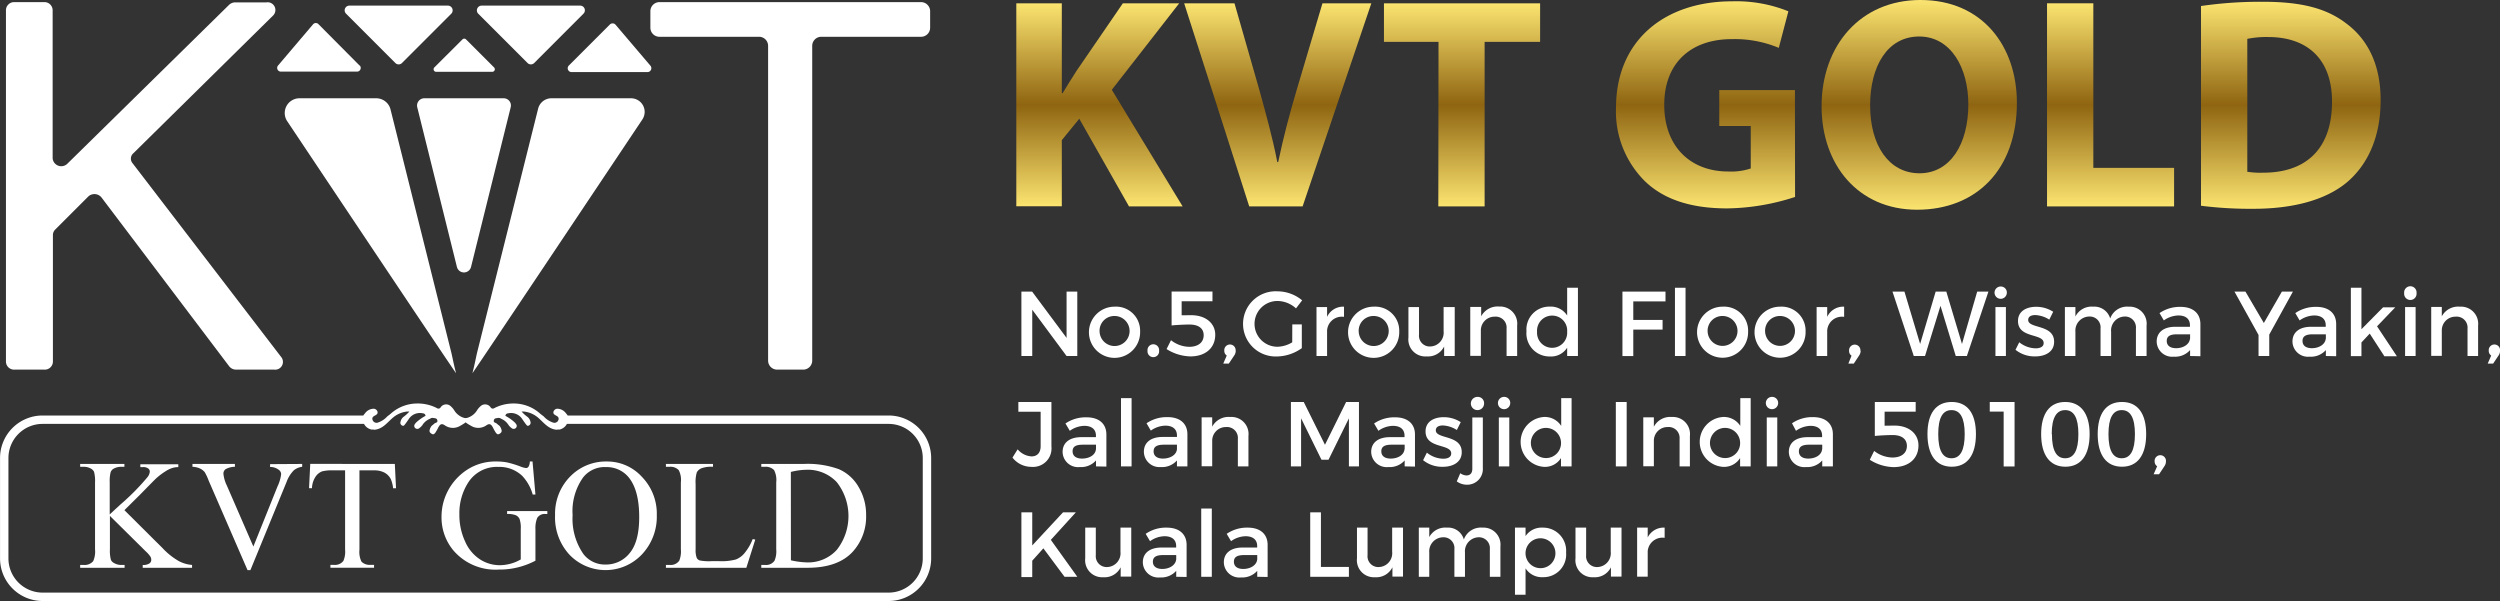<svg id="Layer_1" data-name="Layer 1" xmlns="http://www.w3.org/2000/svg" xmlns:xlink="http://www.w3.org/1999/xlink" viewBox="0 0 378.01 90.87"><rect x="0" y="0" width="378.01" height="90.87" fill="#333333" stroke="none"/><defs><linearGradient id="linear-gradient" x1="173.28" y1="39.43" x2="173.28" y2="8.72" gradientUnits="userSpaceOnUse"><stop offset="0" stop-color="#fbe470"/><stop offset="0.5" stop-color="#8f6511"/><stop offset="1" stop-color="#fbe470"/></linearGradient><linearGradient id="linear-gradient-2" x1="200.24" y1="39.43" x2="200.24" y2="8.72" xlink:href="#linear-gradient"/><linearGradient id="linear-gradient-3" x1="228.1" y1="39.43" x2="228.1" y2="8.72" xlink:href="#linear-gradient"/><linearGradient id="linear-gradient-4" x1="264.92" y1="39.75" x2="264.92" y2="8.4" xlink:href="#linear-gradient"/><linearGradient id="linear-gradient-5" x1="297.23" y1="39.93" x2="297.23" y2="8.22" xlink:href="#linear-gradient"/><linearGradient id="linear-gradient-6" x1="326.15" y1="39.43" x2="326.15" y2="8.72" xlink:href="#linear-gradient"/><linearGradient id="linear-gradient-7" x1="353.42" y1="39.75" x2="353.42" y2="8.49" xlink:href="#linear-gradient"/></defs><title>Web</title><path d="M48.54,64.11H42.75a1.33,1.33,0,0,1-1.06-.51L22.38,38.07a1.37,1.37,0,0,0-2-.13l-5,5a1.16,1.16,0,0,0-.34.8V62.94a1.23,1.23,0,0,1-1.29,1.17H9.23a1.23,1.23,0,0,1-1.29-1.17V9.72A1.24,1.24,0,0,1,9.23,8.54h4.5A1.24,1.24,0,0,1,15,9.72V32.17a1.31,1.31,0,0,0,2.24.79l24.43-24a1.35,1.35,0,0,1,1-.38h4.65a1.17,1.17,0,0,1,1,2l-21.1,20.8A1.08,1.08,0,0,0,27,32.79L49.6,62.26A1.17,1.17,0,0,1,48.54,64.11Z" transform="translate(-7.04 -8.22)" fill="#fff"/><path d="M146.25,13.78h-15a1.37,1.37,0,0,0-1.4,1.35V62.77a1.37,1.37,0,0,1-1.4,1.34h-3.87a1.37,1.37,0,0,1-1.4-1.34V15.13a1.37,1.37,0,0,0-1.4-1.35h-15a1.37,1.37,0,0,1-1.4-1.35V9.89a1.38,1.38,0,0,1,1.4-1.35h39.5a1.38,1.38,0,0,1,1.4,1.35v2.54A1.37,1.37,0,0,1,146.25,13.78Z" transform="translate(-7.04 -8.22)" fill="#fff"/><path d="M72.06,71.54a.61.61,0,0,1,.45-.13c.25.06.58,0,.66.37s-.27.33-.43.47-.29.24-.43.36a1.52,1.52,0,0,0-.3.61c-.09.31.09.47.33.61s.38,0,.53-.19a6.92,6.92,0,0,0,.47-.84c.29-.5.53-.57,1-.24a2.13,2.13,0,0,0,2.36,0c.19-.09.36-.22.55-.33l.57-.45c.05,0,.13-.11.11-.2s-.13-.08-.21-.08a2.6,2.6,0,0,1-2-1.24,2.76,2.76,0,0,0-.52-.61,1,1,0,0,0-1.54.17.38.38,0,0,1-.55.11,6.34,6.34,0,0,0-3-.7,6,6,0,0,0-4,1.55c-.16.14-.33.26-.5.39a3.35,3.35,0,0,1-1.39.93.63.63,0,0,1-.82-.32c-.16-.35,0-.56.32-.72s.48-.32.39-.62a.63.63,0,0,0-.71-.41,1.64,1.64,0,0,0-1.15.66l-.21.25a1.61,1.61,0,0,0,1,2.18c.18.1.39,0,.57.08,1.24-.08,1.9-1,2.75-1.75a4,4,0,0,1,2.19-1h.39a5.67,5.67,0,0,1-.83.76,1.28,1.28,0,0,0-.51.79.46.46,0,0,0,.26.57c.24.12.34-.1.45-.23s.39-.54.58-.82a2,2,0,0,1,2.09-.8c.19,0,.38.13.4.38a6.58,6.58,0,0,0-1.41,1,1.42,1.42,0,0,0-.22.28.43.43,0,0,0,.07.56.45.45,0,0,0,.56.06,2.2,2.2,0,0,0,.52-.49A2.38,2.38,0,0,1,72.06,71.54Z" transform="translate(-7.04 -8.22)" fill="#fff"/><path d="M82.82,71.54a.63.63,0,0,0-.45-.13c-.26.06-.58,0-.66.37s.27.33.42.47.29.24.44.36a1.52,1.52,0,0,1,.3.61c.09.31-.09.47-.33.61s-.38,0-.53-.19a6.92,6.92,0,0,1-.47-.84c-.29-.5-.53-.57-1-.24a2.12,2.12,0,0,1-2.35,0,6.16,6.16,0,0,1-.55-.33l-.57-.45c-.06,0-.13-.11-.11-.2s.13-.08.21-.08a2.61,2.61,0,0,0,2-1.24,2.76,2.76,0,0,1,.52-.61,1,1,0,0,1,1.54.17.38.38,0,0,0,.55.11,6.31,6.31,0,0,1,2.95-.7,5.93,5.93,0,0,1,4,1.55c.16.14.34.26.51.39a3.29,3.29,0,0,0,1.39.93.63.63,0,0,0,.82-.32c.15-.35,0-.56-.32-.72s-.49-.32-.39-.62a.63.63,0,0,1,.71-.41,1.64,1.64,0,0,1,1.15.66l.21.25a1.63,1.63,0,0,1-1,2.18c-.18.1-.39,0-.57.08-1.24-.08-1.91-1-2.75-1.75a4,4,0,0,0-2.19-1h-.39a4.81,4.81,0,0,0,.83.76,1.28,1.28,0,0,1,.51.79.47.47,0,0,1-.26.57c-.24.12-.34-.1-.45-.23s-.39-.54-.58-.82a2,2,0,0,0-2.09-.8c-.2,0-.38.13-.41.38a6.65,6.65,0,0,1,1.42,1,1.93,1.93,0,0,1,.22.28.43.43,0,0,1-.07.56.45.45,0,0,1-.56.06,2,2,0,0,1-.52-.49A2.43,2.43,0,0,0,82.82,71.54Z" transform="translate(-7.04 -8.22)" fill="#fff"/><path d="M92.35,71.68H141.4a5.8,5.8,0,0,1,5.8,5.8V92.65a5.81,5.81,0,0,1-5.8,5.81H13.48a5.81,5.81,0,0,1-5.8-5.81V77.48a5.8,5.8,0,0,1,5.8-5.8H62.64" transform="translate(-7.04 -8.22)" fill="none" stroke="#fff" stroke-miterlimit="10" stroke-width="1.27"/><path d="M105.35,18.11l-5.25-6.17a.59.59,0,0,0-.86,0l-6.18,6.18a.58.58,0,0,0,.41,1H104.9A.59.59,0,0,0,105.35,18.11ZM70.13,24.44l6,24.15a1.1,1.1,0,0,0,2.13,0l6-24.15a1.09,1.09,0,0,0-1.06-1.36H71.19A1.1,1.1,0,0,0,70.13,24.44Zm5.16,37.13-9.2-36.8a2.23,2.23,0,0,0-2.17-1.69H52.33a2.23,2.23,0,0,0-1.86,3.47s25.37,38,25.53,38.1C75.66,63.38,75.4,62,75.29,61.57ZM73,19.08h8.47a.39.39,0,0,0,.27-.67l-4.23-4.23a.38.38,0,0,0-.55,0l-4.24,4.23A.39.39,0,0,0,73,19.08Zm17.41,4a2.07,2.07,0,0,0-2,1.56L79.17,61.57c-.11.44-.36,1.81-.7,3.08.16-.13,25.7-38.37,25.7-38.37a2.06,2.06,0,0,0-1.71-3.2Zm-29-4.95L55.2,11.88a.55.55,0,0,0-.81,0l-5.31,6.25a.56.56,0,0,0,.42.92H61.06A.56.56,0,0,0,61.45,18.13Z" transform="translate(-7.04 -8.22)" fill="#fff"/><path d="M79.35,10.29l7.46,7.46a.71.71,0,0,0,1,0l7.45-7.46a.71.71,0,0,0-.5-1.22H79.86A.72.72,0,0,0,79.35,10.29Z" transform="translate(-7.04 -8.22)" fill="#fff"/><path d="M59.37,10.29l7.45,7.46a.71.71,0,0,0,1,0l7.46-7.46a.72.72,0,0,0-.51-1.22H59.87A.71.71,0,0,0,59.37,10.29Z" transform="translate(-7.04 -8.22)" fill="#fff"/><path d="M160.71,8.72h6.88V22.3h.13c.69-1.18,1.42-2.28,2.1-3.37l7-10.21h8.52L175.15,21.8l10.71,17.63h-8.11l-7.52-13.26-2.64,3.24v10h-6.88Z" transform="translate(-7.04 -8.22)" fill="url(#linear-gradient)"/><path d="M195.93,39.43,186.09,8.72h7.61l3.73,13c1,3.64,2,7.15,2.74,11h.14c.77-3.69,1.73-7.34,2.78-10.85L207,8.72h7.39L204,39.43Z" transform="translate(-7.04 -8.22)" fill="url(#linear-gradient-2)"/><path d="M224.55,14.55H216.3V8.72h23.61v5.83h-8.39V39.43h-7Z" transform="translate(-7.04 -8.22)" fill="url(#linear-gradient-3)"/><path d="M278.46,38a34.36,34.36,0,0,1-10.26,1.73c-5.6,0-9.66-1.41-12.48-4.15a14.85,14.85,0,0,1-4.33-11.16c.05-10.21,7.47-16,17.54-16a21.07,21.07,0,0,1,8.52,1.51L276,15.46a17.22,17.22,0,0,0-7.16-1.32c-5.78,0-10.16,3.28-10.16,9.94,0,6.33,4,10.07,9.66,10.07a9.36,9.36,0,0,0,3.42-.46V27.27H267V21.84h11.44Z" transform="translate(-7.04 -8.22)" fill="url(#linear-gradient-4)"/><path d="M312,23.76c0,10.07-6.11,16.17-15.09,16.17s-14.44-6.88-14.44-15.63c0-9.2,5.88-16.08,14.95-16.08C306.85,8.22,312,15.28,312,23.76Zm-22.19.41c0,6,2.82,10.25,7.47,10.25S304.66,30,304.66,24c0-5.52-2.64-10.26-7.43-10.26S289.81,18.2,289.81,24.17Z" transform="translate(-7.04 -8.22)" fill="url(#linear-gradient-5)"/><path d="M316.56,8.72h7V33.6h12.21v5.83H316.56Z" transform="translate(-7.04 -8.22)" fill="url(#linear-gradient-6)"/><path d="M339.84,9.13a62,62,0,0,1,9.39-.64c5.83,0,9.61,1,12.58,3.28C365,14.14,367,17.92,367,23.35c0,5.88-2.14,9.93-5.1,12.44-3.24,2.69-8.16,4-14.17,4a59.68,59.68,0,0,1-7.89-.46Zm7,25.06a12.55,12.55,0,0,0,2.42.14c6.29,0,10.39-3.42,10.39-10.75,0-6.38-3.69-9.76-9.66-9.76a14.23,14.23,0,0,0-3.15.28Z" transform="translate(-7.04 -8.22)" fill="url(#linear-gradient-7)"/><path d="M163.1,52.31l5.21,7v-7h1.62v9.74h-1.62l-5.19-7v7h-1.64V52.31Z" transform="translate(-7.04 -8.22)" fill="#fff"/><path d="M179.43,58.34a3.87,3.87,0,1,1-3.86-3.75A3.64,3.64,0,0,1,179.43,58.34Zm-6.13,0A2.27,2.27,0,1,0,175.57,56,2.23,2.23,0,0,0,173.3,58.37Z" transform="translate(-7.04 -8.22)" fill="#fff"/><path d="M182.3,61.25a.88.88,0,1,1-1.75,0,.88.88,0,1,1,1.75,0Z" transform="translate(-7.04 -8.22)" fill="#fff"/><path d="M187.16,55.88c2.21,0,3.63,1.25,3.63,2.95,0,2-1.48,3.28-3.76,3.28a7,7,0,0,1-3.6-1.11l.67-1.34a4.58,4.58,0,0,0,2.75,1c1.36,0,2.19-.67,2.19-1.75s-.83-1.62-2.16-1.62c-.63,0-2,.06-2.69.14V52.3h6.18v1.47h-4.66v2.12Z" transform="translate(-7.04 -8.22)" fill="#fff"/><path d="M193.89,61.26a1.29,1.29,0,0,1-.25.74l-.8,1.2H192l.53-1.22a.83.83,0,0,1-.37-.72.86.86,0,1,1,1.71,0Z" transform="translate(-7.04 -8.22)" fill="#fff"/><path d="M202.44,57.27h1.44v3.59a6.62,6.62,0,0,1-3.79,1.26,4.93,4.93,0,1,1,.1-9.85,5.87,5.87,0,0,1,3.74,1.36L203,54.85a4.21,4.21,0,0,0-2.81-1.12,3.46,3.46,0,1,0,0,6.92,4.48,4.48,0,0,0,2.24-.67Z" transform="translate(-7.04 -8.22)" fill="#fff"/><path d="M210.26,54.59v1.54a2.23,2.23,0,0,0-2.56,2.06v3.86h-1.6v-7.4h1.6v1.48A2.68,2.68,0,0,1,210.26,54.59Z" transform="translate(-7.04 -8.22)" fill="#fff"/><path d="M218.61,58.34a3.87,3.87,0,1,1-3.86-3.75A3.64,3.64,0,0,1,218.61,58.34Zm-6.13,0A2.27,2.27,0,1,0,214.75,56,2.23,2.23,0,0,0,212.48,58.37Z" transform="translate(-7.04 -8.22)" fill="#fff"/><path d="M227,54.65v7.4h-1.6V60.61a2.71,2.71,0,0,1-2.64,1.5A2.57,2.57,0,0,1,220,59.26V54.65h1.6v4.16a1.63,1.63,0,0,0,1.72,1.8,2.09,2.09,0,0,0,2-2.31V54.65Z" transform="translate(-7.04 -8.22)" fill="#fff"/><path d="M236.44,57.45v4.6h-1.6V57.89a1.65,1.65,0,0,0-1.78-1.79,2.08,2.08,0,0,0-2.11,2v3.93h-1.6v-7.4H231v1.42a2.81,2.81,0,0,1,2.73-1.48A2.59,2.59,0,0,1,236.44,57.45Z" transform="translate(-7.04 -8.22)" fill="#fff"/><path d="M245.63,51.73V62.05H244V60.79a2.87,2.87,0,0,1-2.6,1.33,3.49,3.49,0,0,1-3.55-3.8,3.46,3.46,0,0,1,3.52-3.74A2.93,2.93,0,0,1,244,55.93v-4.2ZM244,58.38a2.26,2.26,0,0,0-2.27-2.44,2.28,2.28,0,0,0-2.28,2.44,2.28,2.28,0,1,0,4.55,0Z" transform="translate(-7.04 -8.22)" fill="#fff"/><path d="M258.87,52.31v1.48H254V56.6h4.43v1.46H254v4h-1.64V52.31Z" transform="translate(-7.04 -8.22)" fill="#fff"/><path d="M261.9,51.73V62.05h-1.6V51.73Z" transform="translate(-7.04 -8.22)" fill="#fff"/><path d="M271.36,58.34a3.86,3.86,0,1,1-3.85-3.75A3.63,3.63,0,0,1,271.36,58.34Zm-6.12,0A2.26,2.26,0,1,0,267.51,56,2.23,2.23,0,0,0,265.24,58.37Z" transform="translate(-7.04 -8.22)" fill="#fff"/><path d="M280.05,58.34a3.86,3.86,0,1,1-3.85-3.75A3.63,3.63,0,0,1,280.05,58.34Zm-6.12,0A2.26,2.26,0,1,0,276.2,56,2.23,2.23,0,0,0,273.93,58.37Z" transform="translate(-7.04 -8.22)" fill="#fff"/><path d="M285.88,54.59v1.54a2.23,2.23,0,0,0-2.56,2.06v3.86h-1.6v-7.4h1.6v1.48A2.68,2.68,0,0,1,285.88,54.59Z" transform="translate(-7.04 -8.22)" fill="#fff"/><path d="M288.38,61.26a1.29,1.29,0,0,1-.25.74l-.79,1.2h-.82L287,62a.83.83,0,0,1-.37-.72.86.86,0,1,1,1.71,0Z" transform="translate(-7.04 -8.22)" fill="#fff"/><path d="M295,52.31l2.37,7.92,2.35-7.92h1.61l2.37,7.92L306,52.31h1.7l-3.26,9.74h-1.68l-2.31-7.59-2.34,7.59h-1.7l-3.22-9.74Z" transform="translate(-7.04 -8.22)" fill="#fff"/><path d="M310.48,52.54a.93.93,0,1,1-.93-1A.91.91,0,0,1,310.48,52.54Zm-.14,2.11v7.4h-1.58v-7.4Z" transform="translate(-7.04 -8.22)" fill="#fff"/><path d="M314.79,55.86c-.62,0-1.08.21-1.08.74,0,1.36,3.94.62,3.92,3.31,0,1.52-1.35,2.2-2.84,2.2a4.59,4.59,0,0,1-3-1l.57-1.14a4.06,4.06,0,0,0,2.48.92c.68,0,1.21-.24,1.21-.8,0-1.51-3.89-.66-3.88-3.34,0-1.5,1.31-2.14,2.73-2.14a4.72,4.72,0,0,1,2.59.75l-.59,1.19A4.27,4.27,0,0,0,314.79,55.86Z" transform="translate(-7.04 -8.22)" fill="#fff"/><path d="M331.61,57.45v4.6H330V57.89a1.65,1.65,0,0,0-1.75-1.81,2.11,2.11,0,0,0-2,2.31v3.66h-1.6V57.89a1.64,1.64,0,0,0-1.74-1.81,2.13,2.13,0,0,0-2.06,2.31v3.66h-1.59v-7.4h1.59v1.43a2.73,2.73,0,0,1,2.68-1.49,2.49,2.49,0,0,1,2.58,1.79,2.72,2.72,0,0,1,2.81-1.79A2.57,2.57,0,0,1,331.61,57.45Z" transform="translate(-7.04 -8.22)" fill="#fff"/><path d="M338.19,62.05v-.9a3,3,0,0,1-2.45,1,2.34,2.34,0,0,1-2.6-2.29c0-1.35,1-2.22,2.79-2.23h2.24v-.22c0-.93-.59-1.49-1.76-1.49a3.93,3.93,0,0,0-2.19.75l-.65-1.11a5.43,5.43,0,0,1,3.18-.94c1.91,0,3,1,3,2.61v4.85Zm0-2.6v-.68h-2c-1,0-1.53.28-1.53,1s.54,1.1,1.43,1.1C337.21,60.86,338.09,60.26,338.17,59.45Z" transform="translate(-7.04 -8.22)" fill="#fff"/><path d="M350.16,58.81v3.24h-1.62V58.87l-3.64-6.56h1.66l2.78,4.75,2.73-4.75h1.67Z" transform="translate(-7.04 -8.22)" fill="#fff"/><path d="M358.72,62.05v-.9a3,3,0,0,1-2.45,1,2.34,2.34,0,0,1-2.6-2.29c0-1.35,1-2.22,2.79-2.23h2.24v-.22c0-.93-.6-1.49-1.76-1.49a3.93,3.93,0,0,0-2.19.75l-.65-1.11a5.43,5.43,0,0,1,3.18-.94c1.91,0,3,1,3,2.61v4.85Zm0-2.6v-.68h-2c-1,0-1.53.28-1.53,1s.54,1.1,1.43,1.1C357.74,60.86,358.62,60.26,358.7,59.45Z" transform="translate(-7.04 -8.22)" fill="#fff"/><path d="M365.35,58.66,364.1,60v2.07h-1.6V51.73h1.6V58l3.27-3.31h1.84l-2.75,2.87,3,4.53h-1.89Z" transform="translate(-7.04 -8.22)" fill="#fff"/><path d="M372.43,52.54a.94.94,0,1,1-1.87,0,.94.94,0,1,1,1.87,0Zm-.14,2.11v7.4H370.7v-7.4Z" transform="translate(-7.04 -8.22)" fill="#fff"/><path d="M381.74,57.45v4.6h-1.6V57.89a1.65,1.65,0,0,0-1.79-1.79,2.07,2.07,0,0,0-2.1,2v3.93h-1.6v-7.4h1.6v1.42A2.81,2.81,0,0,1,379,54.59,2.59,2.59,0,0,1,381.74,57.45Z" transform="translate(-7.04 -8.22)" fill="#fff"/><path d="M385.06,61.26a1.29,1.29,0,0,1-.25.74l-.8,1.2h-.82l.53-1.22a.83.83,0,0,1-.37-.72.86.86,0,1,1,1.71,0Z" transform="translate(-7.04 -8.22)" fill="#fff"/><path d="M163,78.81a3.61,3.61,0,0,1-2.87-1.4l.78-1.25A3,3,0,0,0,163,77.23c.87,0,1.39-.55,1.39-1.55v-5.2h-3.37V69h5v6.74A2.79,2.79,0,0,1,163,78.81Z" transform="translate(-7.04 -8.22)" fill="#fff"/><path d="M172.76,78.74v-.9a3,3,0,0,1-2.45,1,2.34,2.34,0,0,1-2.6-2.29c0-1.35,1-2.22,2.8-2.23h2.24v-.22c0-.93-.6-1.49-1.77-1.49a3.9,3.9,0,0,0-2.18.75l-.66-1.11a5.44,5.44,0,0,1,3.19-.93c1.91,0,3,1,3,2.6l0,4.85Zm0-2.6v-.68h-2c-1.05,0-1.54.28-1.54,1s.55,1.1,1.44,1.1C171.79,77.55,172.67,77,172.75,76.14Z" transform="translate(-7.04 -8.22)" fill="#fff"/><path d="M178.14,68.42V78.74h-1.6V68.42Z" transform="translate(-7.04 -8.22)" fill="#fff"/><path d="M185,78.74v-.9a3,3,0,0,1-2.45,1A2.35,2.35,0,0,1,180,76.52c0-1.35,1-2.22,2.8-2.23H185v-.22c0-.93-.6-1.49-1.76-1.49a3.93,3.93,0,0,0-2.19.75l-.65-1.11a5.43,5.43,0,0,1,3.18-.93c1.91,0,3,1,3,2.6v4.85Zm0-2.6v-.68h-2c-1,0-1.53.28-1.53,1s.54,1.1,1.43,1.1C184,77.55,184.92,77,185,76.14Z" transform="translate(-7.04 -8.22)" fill="#fff"/><path d="M195.81,74.14v4.6h-1.6V74.58a1.65,1.65,0,0,0-1.78-1.79,2.07,2.07,0,0,0-2.1,2v3.93h-1.6v-7.4h1.6v1.42a2.79,2.79,0,0,1,2.73-1.47A2.58,2.58,0,0,1,195.81,74.14Z" transform="translate(-7.04 -8.22)" fill="#fff"/><path d="M204.17,69l3.21,6.47,3.2-6.47h1.94v9.74H211V71.47l-3.08,6.26h-1.07l-3.08-6.26v7.27h-1.54V69Z" transform="translate(-7.04 -8.22)" fill="#fff"/><path d="M219.43,78.74v-.9a3,3,0,0,1-2.45,1,2.35,2.35,0,0,1-2.61-2.29c0-1.35,1-2.22,2.8-2.23h2.24v-.22c0-.93-.6-1.49-1.77-1.49a3.9,3.9,0,0,0-2.18.75l-.65-1.11a5.43,5.43,0,0,1,3.18-.93c1.91,0,3,1,3,2.6l0,4.85Zm0-2.6v-.68h-2c-1,0-1.53.28-1.53,1s.54,1.1,1.43,1.1C218.45,77.55,219.33,77,219.41,76.14Z" transform="translate(-7.04 -8.22)" fill="#fff"/><path d="M225.22,72.55c-.62,0-1.08.21-1.08.74,0,1.36,3.94.63,3.92,3.31,0,1.52-1.35,2.2-2.84,2.2a4.54,4.54,0,0,1-3-1l.57-1.14a4,4,0,0,0,2.47.92c.69,0,1.21-.24,1.21-.8,0-1.51-3.89-.66-3.88-3.34,0-1.5,1.31-2.14,2.73-2.14a4.72,4.72,0,0,1,2.59.75l-.59,1.19A4.27,4.27,0,0,0,225.22,72.55Z" transform="translate(-7.04 -8.22)" fill="#fff"/><path d="M228.85,81.51a2.6,2.6,0,0,1-1.54-.5l.53-1.24a1.69,1.69,0,0,0,.94.34c.49,0,.88-.29.88-1V71.34h1.59V79A2.36,2.36,0,0,1,228.85,81.51Zm2.59-12.28a1,1,0,1,1-1-1A.95.95,0,0,1,231.44,69.23Z" transform="translate(-7.04 -8.22)" fill="#fff"/><path d="M235.39,69.23a.93.93,0,1,1-.93-1A.91.91,0,0,1,235.39,69.23Zm-.14,2.11v7.4h-1.58v-7.4Z" transform="translate(-7.04 -8.22)" fill="#fff"/><path d="M244.67,68.42V78.74h-1.6V77.48a2.87,2.87,0,0,1-2.6,1.33,3.78,3.78,0,0,1,0-7.54,2.93,2.93,0,0,1,2.63,1.35v-4.2Zm-1.6,6.65a2.28,2.28,0,1,0-2.27,2.41A2.26,2.26,0,0,0,243.07,75.07Z" transform="translate(-7.04 -8.22)" fill="#fff"/><path d="M253,69v9.74h-1.64V69Z" transform="translate(-7.04 -8.22)" fill="#fff"/><path d="M262.56,74.14v4.6H261V74.58a1.65,1.65,0,0,0-1.79-1.79,2.07,2.07,0,0,0-2.1,2v3.93h-1.6v-7.4h1.6v1.42a2.8,2.8,0,0,1,2.73-1.47A2.58,2.58,0,0,1,262.56,74.14Z" transform="translate(-7.04 -8.22)" fill="#fff"/><path d="M271.75,68.42V78.74h-1.6V77.48a2.87,2.87,0,0,1-2.6,1.33,3.78,3.78,0,0,1,0-7.54,2.94,2.94,0,0,1,2.63,1.35v-4.2Zm-1.6,6.65a2.28,2.28,0,1,0-2.27,2.41A2.26,2.26,0,0,0,270.15,75.07Z" transform="translate(-7.04 -8.22)" fill="#fff"/><path d="M275.9,69.23a.93.93,0,1,1-.93-1A.91.91,0,0,1,275.9,69.23Zm-.13,2.11v7.4h-1.59v-7.4Z" transform="translate(-7.04 -8.22)" fill="#fff"/><path d="M282.57,78.74v-.9a3,3,0,0,1-2.45,1,2.34,2.34,0,0,1-2.6-2.29c0-1.35,1-2.22,2.79-2.23h2.24v-.22c0-.93-.59-1.49-1.76-1.49a3.93,3.93,0,0,0-2.19.75L278,72.22a5.43,5.43,0,0,1,3.18-.93c1.91,0,3,1,3,2.6v4.85Zm0-2.6v-.68h-2c-1,0-1.53.28-1.53,1s.54,1.1,1.43,1.1C281.59,77.55,282.47,77,282.55,76.14Z" transform="translate(-7.04 -8.22)" fill="#fff"/><path d="M293.49,72.57c2.21,0,3.63,1.25,3.63,3,0,2-1.48,3.28-3.76,3.28a7,7,0,0,1-3.6-1.11l.66-1.34a4.63,4.63,0,0,0,2.76,1c1.36,0,2.19-.67,2.19-1.75S294.54,74,293.21,74c-.63,0-2,.06-2.69.14V69h6.18v1.47H292v2.12Z" transform="translate(-7.04 -8.22)" fill="#fff"/><path d="M305.81,73.86c0,3.17-1.31,4.93-3.66,4.93s-3.67-1.76-3.67-4.93S299.79,69,302.15,69,305.81,70.7,305.81,73.86Zm-5.7,0c0,2.48.68,3.65,2,3.65s2-1.17,2-3.65-.68-3.63-2-3.63S300.11,71.38,300.11,73.86Z" transform="translate(-7.04 -8.22)" fill="#fff"/><path d="M311.65,69v9.75H310V70.46h-2.1V69Z" transform="translate(-7.04 -8.22)" fill="#fff"/><path d="M323,73.86c0,3.17-1.31,4.93-3.66,4.93s-3.67-1.76-3.67-4.93S317,69,319.31,69,323,70.7,323,73.86Zm-5.7,0c0,2.48.68,3.65,2,3.65s2-1.17,2-3.65-.68-3.63-2-3.63S317.27,71.38,317.27,73.86Z" transform="translate(-7.04 -8.22)" fill="#fff"/><path d="M331.55,73.86c0,3.17-1.3,4.93-3.66,4.93s-3.67-1.76-3.67-4.93S325.53,69,327.89,69,331.55,70.7,331.55,73.86Zm-5.7,0c0,2.48.68,3.65,2,3.65s2-1.17,2-3.65-.69-3.63-2-3.63S325.85,71.38,325.85,73.86Z" transform="translate(-7.04 -8.22)" fill="#fff"/><path d="M334.54,78a1.29,1.29,0,0,1-.25.74l-.79,1.19h-.82l.53-1.21a.84.84,0,0,1-.38-.72.86.86,0,1,1,1.71,0Z" transform="translate(-7.04 -8.22)" fill="#fff"/><path d="M168,95.43l-3.2-4.3L163.12,93v2.47h-1.64V85.69h1.64v5l4.65-5h1.94l-3.78,4.16,4,5.58Z" transform="translate(-7.04 -8.22)" fill="#fff"/><path d="M178.09,88v7.4h-1.6V94a2.71,2.71,0,0,1-2.64,1.5,2.57,2.57,0,0,1-2.72-2.85V88h1.6v4.16a1.64,1.64,0,0,0,1.73,1.8,2.09,2.09,0,0,0,2-2.31V88Z" transform="translate(-7.04 -8.22)" fill="#fff"/><path d="M184.89,95.43v-.9a3,3,0,0,1-2.45,1,2.34,2.34,0,0,1-2.6-2.29c0-1.35,1-2.22,2.8-2.23h2.24v-.22c0-.93-.6-1.49-1.77-1.49a3.87,3.87,0,0,0-2.18.75l-.66-1.11a5.37,5.37,0,0,1,3.19-.94c1.9,0,3,1,3,2.61v4.85Zm0-2.6v-.68h-2c-1,0-1.53.28-1.53,1s.55,1.1,1.44,1.1C183.92,94.24,184.79,93.64,184.88,92.83Z" transform="translate(-7.04 -8.22)" fill="#fff"/><path d="M190.27,85.11V95.43h-1.6V85.11Z" transform="translate(-7.04 -8.22)" fill="#fff"/><path d="M197.14,95.43v-.9a3,3,0,0,1-2.44,1,2.34,2.34,0,0,1-2.61-2.29c0-1.35,1-2.22,2.8-2.23h2.24v-.22c0-.93-.6-1.49-1.77-1.49a3.9,3.9,0,0,0-2.18.75l-.66-1.11a5.39,5.39,0,0,1,3.19-.94c1.91,0,3,1,3,2.61l0,4.85Zm0-2.6v-.68h-2c-1,0-1.53.28-1.53,1s.54,1.1,1.43,1.1C196.17,94.24,197.05,93.64,197.13,92.83Z" transform="translate(-7.04 -8.22)" fill="#fff"/><path d="M206.77,85.69v8.25H211v1.49h-5.85V85.69Z" transform="translate(-7.04 -8.22)" fill="#fff"/><path d="M219.18,88v7.4h-1.6V94a2.73,2.73,0,0,1-2.65,1.5,2.57,2.57,0,0,1-2.71-2.85V88h1.6v4.16a1.63,1.63,0,0,0,1.72,1.8,2.09,2.09,0,0,0,2-2.31V88Z" transform="translate(-7.04 -8.22)" fill="#fff"/><path d="M233.91,90.83v4.6h-1.6V91.27a1.65,1.65,0,0,0-1.76-1.81,2.12,2.12,0,0,0-2,2.31v3.66h-1.6V91.27a1.64,1.64,0,0,0-1.74-1.81,2.13,2.13,0,0,0-2.06,2.31v3.66h-1.58V88h1.58v1.43A2.75,2.75,0,0,1,225.81,88a2.47,2.47,0,0,1,2.57,1.79A2.74,2.74,0,0,1,231.2,88,2.57,2.57,0,0,1,233.91,90.83Z" transform="translate(-7.04 -8.22)" fill="#fff"/><path d="M243.84,91.76a3.43,3.43,0,0,1-3.51,3.73,2.91,2.91,0,0,1-2.62-1.34v4h-1.6V88h1.6v1.28A2.92,2.92,0,0,1,240.3,88,3.49,3.49,0,0,1,243.84,91.76Zm-1.62-.06A2.26,2.26,0,1,0,240,94.13,2.25,2.25,0,0,0,242.22,91.7Z" transform="translate(-7.04 -8.22)" fill="#fff"/><path d="M252.22,88v7.4h-1.6V94a2.71,2.71,0,0,1-2.64,1.5,2.57,2.57,0,0,1-2.72-2.85V88h1.61v4.16a1.63,1.63,0,0,0,1.72,1.8,2.09,2.09,0,0,0,2-2.31V88Z" transform="translate(-7.04 -8.22)" fill="#fff"/><path d="M258.74,88v1.54a2.24,2.24,0,0,0-2.56,2v3.87h-1.6V88h1.6v1.48A2.69,2.69,0,0,1,258.74,88Z" transform="translate(-7.04 -8.22)" fill="#fff"/><path d="M25.85,85.36l5.79,5.76a10.59,10.59,0,0,0,2.44,1.94,5.11,5.11,0,0,0,2,.58v.43H28.62v-.43a1.63,1.63,0,0,0,1-.22.63.63,0,0,0,.29-.51,1,1,0,0,0-.11-.5,4.35,4.35,0,0,0-.72-.82l-5.42-5.36v5.06a5.26,5.26,0,0,0,.15,1.58,1,1,0,0,0,.49.49,2.07,2.07,0,0,0,1.05.28h.53v.43H19.16v-.43h.56a1.67,1.67,0,0,0,1.41-.57,3.55,3.55,0,0,0,.28-1.78V81.15a5.34,5.34,0,0,0-.15-1.59,1.12,1.12,0,0,0-.48-.49,2.23,2.23,0,0,0-1.06-.27h-.56v-.43h6.69v.43h-.53a2.33,2.33,0,0,0-1.05.26,1,1,0,0,0-.5.56,5.42,5.42,0,0,0-.14,1.53V86l1.59-1.47a35.18,35.18,0,0,0,4.15-4.2,1.53,1.53,0,0,0,.32-.81.58.58,0,0,0-.25-.47,1.25,1.25,0,0,0-.82-.2h-.36v-.43H34v.43a3,3,0,0,0-.93.14,4.17,4.17,0,0,0-1,.49A9.94,9.94,0,0,0,30.6,80.6c-.17.16-1,1-2.35,2.38Z" transform="translate(-7.04 -8.22)" fill="#fff"/><path d="M52.73,78.37v.43a2.49,2.49,0,0,0-1.26.53,4.87,4.87,0,0,0-1.09,1.74L44.9,94.43h-.43L38.59,80.89A7.77,7.77,0,0,0,38,79.62a2.07,2.07,0,0,0-.72-.56,3,3,0,0,0-1.14-.26v-.43h6.42v.43a2.93,2.93,0,0,0-1.42.37.84.84,0,0,0-.32.68,5.33,5.33,0,0,0,.53,1.81l4,9.2L49,81.77a5.9,5.9,0,0,0,.55-1.86.84.84,0,0,0-.34-.64,2.18,2.18,0,0,0-1.13-.44l-.2,0v-.43Z" transform="translate(-7.04 -8.22)" fill="#fff"/><path d="M66.74,78.37l.18,3.68h-.44a4.8,4.8,0,0,0-.35-1.39,2.3,2.3,0,0,0-1-1,3.34,3.34,0,0,0-1.57-.32H61.39v12a3.33,3.33,0,0,0,.31,1.81,1.77,1.77,0,0,0,1.36.48h.54v.43H57v-.43h.55a1.58,1.58,0,0,0,1.41-.6,3.5,3.5,0,0,0,.26-1.69v-12H57.28a5.57,5.57,0,0,0-1.56.16,2.14,2.14,0,0,0-1,.85,3.35,3.35,0,0,0-.51,1.69h-.44l.18-3.68Z" transform="translate(-7.04 -8.22)" fill="#fff"/><path d="M87.56,78,88,83h-.41A6.83,6.83,0,0,0,86,80.17a5,5,0,0,0-3.6-1.35,5.13,5.13,0,0,0-4.57,2.37A8.57,8.57,0,0,0,76.5,86a9.5,9.5,0,0,0,.87,4.1,6.11,6.11,0,0,0,2.28,2.72,5.51,5.51,0,0,0,2.89.86,6.41,6.41,0,0,0,3.24-.87V88.23a4.16,4.16,0,0,0-.18-1.54,1.22,1.22,0,0,0-.56-.56,3.15,3.15,0,0,0-1.32-.19V85.5H89.8v.44h-.29a1.29,1.29,0,0,0-1.24.6A4,4,0,0,0,88,88.23V93a11.64,11.64,0,0,1-2.63,1,11.26,11.26,0,0,1-2.88.34,8.37,8.37,0,0,1-6.92-2.92,7.8,7.8,0,0,1-1.77-5.05,8.38,8.38,0,0,1,1-4A8.49,8.49,0,0,1,78.08,79a7.87,7.87,0,0,1,4.08-1,8.11,8.11,0,0,1,1.55.14,14.68,14.68,0,0,1,2,.61,3.19,3.19,0,0,0,.87.24.44.44,0,0,0,.37-.2,1.52,1.52,0,0,0,.2-.79Z" transform="translate(-7.04 -8.22)" fill="#fff"/><path d="M98.81,78a7.09,7.09,0,0,1,5.29,2.32,8,8,0,0,1,2.25,5.8,8.3,8.3,0,0,1-2.26,5.94,7.56,7.56,0,0,1-10.92.06,8.29,8.29,0,0,1-2.2-6,8,8,0,0,1,2.54-6.1A7.52,7.52,0,0,1,98.81,78Zm-.22.84a4.15,4.15,0,0,0-3.38,1.57,8.8,8.8,0,0,0-1.59,5.7A9.34,9.34,0,0,0,95.26,92a4.09,4.09,0,0,0,3.34,1.58,4.56,4.56,0,0,0,3.65-1.73q1.44-1.72,1.44-5.44c0-2.69-.52-4.69-1.58-6A4.28,4.28,0,0,0,98.59,78.85Z" transform="translate(-7.04 -8.22)" fill="#fff"/><path d="M120.85,89.73l.39.08-1.35,4.26H107.73v-.43h.6a1.56,1.56,0,0,0,1.42-.65,3.76,3.76,0,0,0,.24-1.71V81.15a3.2,3.2,0,0,0-.32-1.84,1.7,1.7,0,0,0-1.34-.51h-.6v-.43h7.12v.43a4.37,4.37,0,0,0-1.76.23,1.4,1.4,0,0,0-.69.61,5.21,5.21,0,0,0-.18,1.77v9.87a3.3,3.3,0,0,0,.18,1.32.86.86,0,0,0,.43.36,7.53,7.53,0,0,0,1.81.11h1.14a8.3,8.3,0,0,0,2.54-.26,3.23,3.23,0,0,0,1.33-1A7.7,7.7,0,0,0,120.85,89.73Z" transform="translate(-7.04 -8.22)" fill="#fff"/><path d="M122.15,94.07v-.43h.59a1.53,1.53,0,0,0,1.41-.64,3.57,3.57,0,0,0,.26-1.71V81.15a3.29,3.29,0,0,0-.32-1.84,1.72,1.72,0,0,0-1.35-.51h-.59v-.43h6.39a13.82,13.82,0,0,1,5.36.8,6.35,6.35,0,0,1,2.95,2.66A8.17,8.17,0,0,1,138,86.14a7.87,7.87,0,0,1-2,5.48q-2.23,2.44-6.81,2.45Zm4.48-1.13a12.27,12.27,0,0,0,2.47.32,5.86,5.86,0,0,0,4.46-1.89,8.3,8.3,0,0,0,0-10.25A6,6,0,0,0,129,79.25a10,10,0,0,0-2.38.33Z" transform="translate(-7.04 -8.22)" fill="#fff"/></svg>